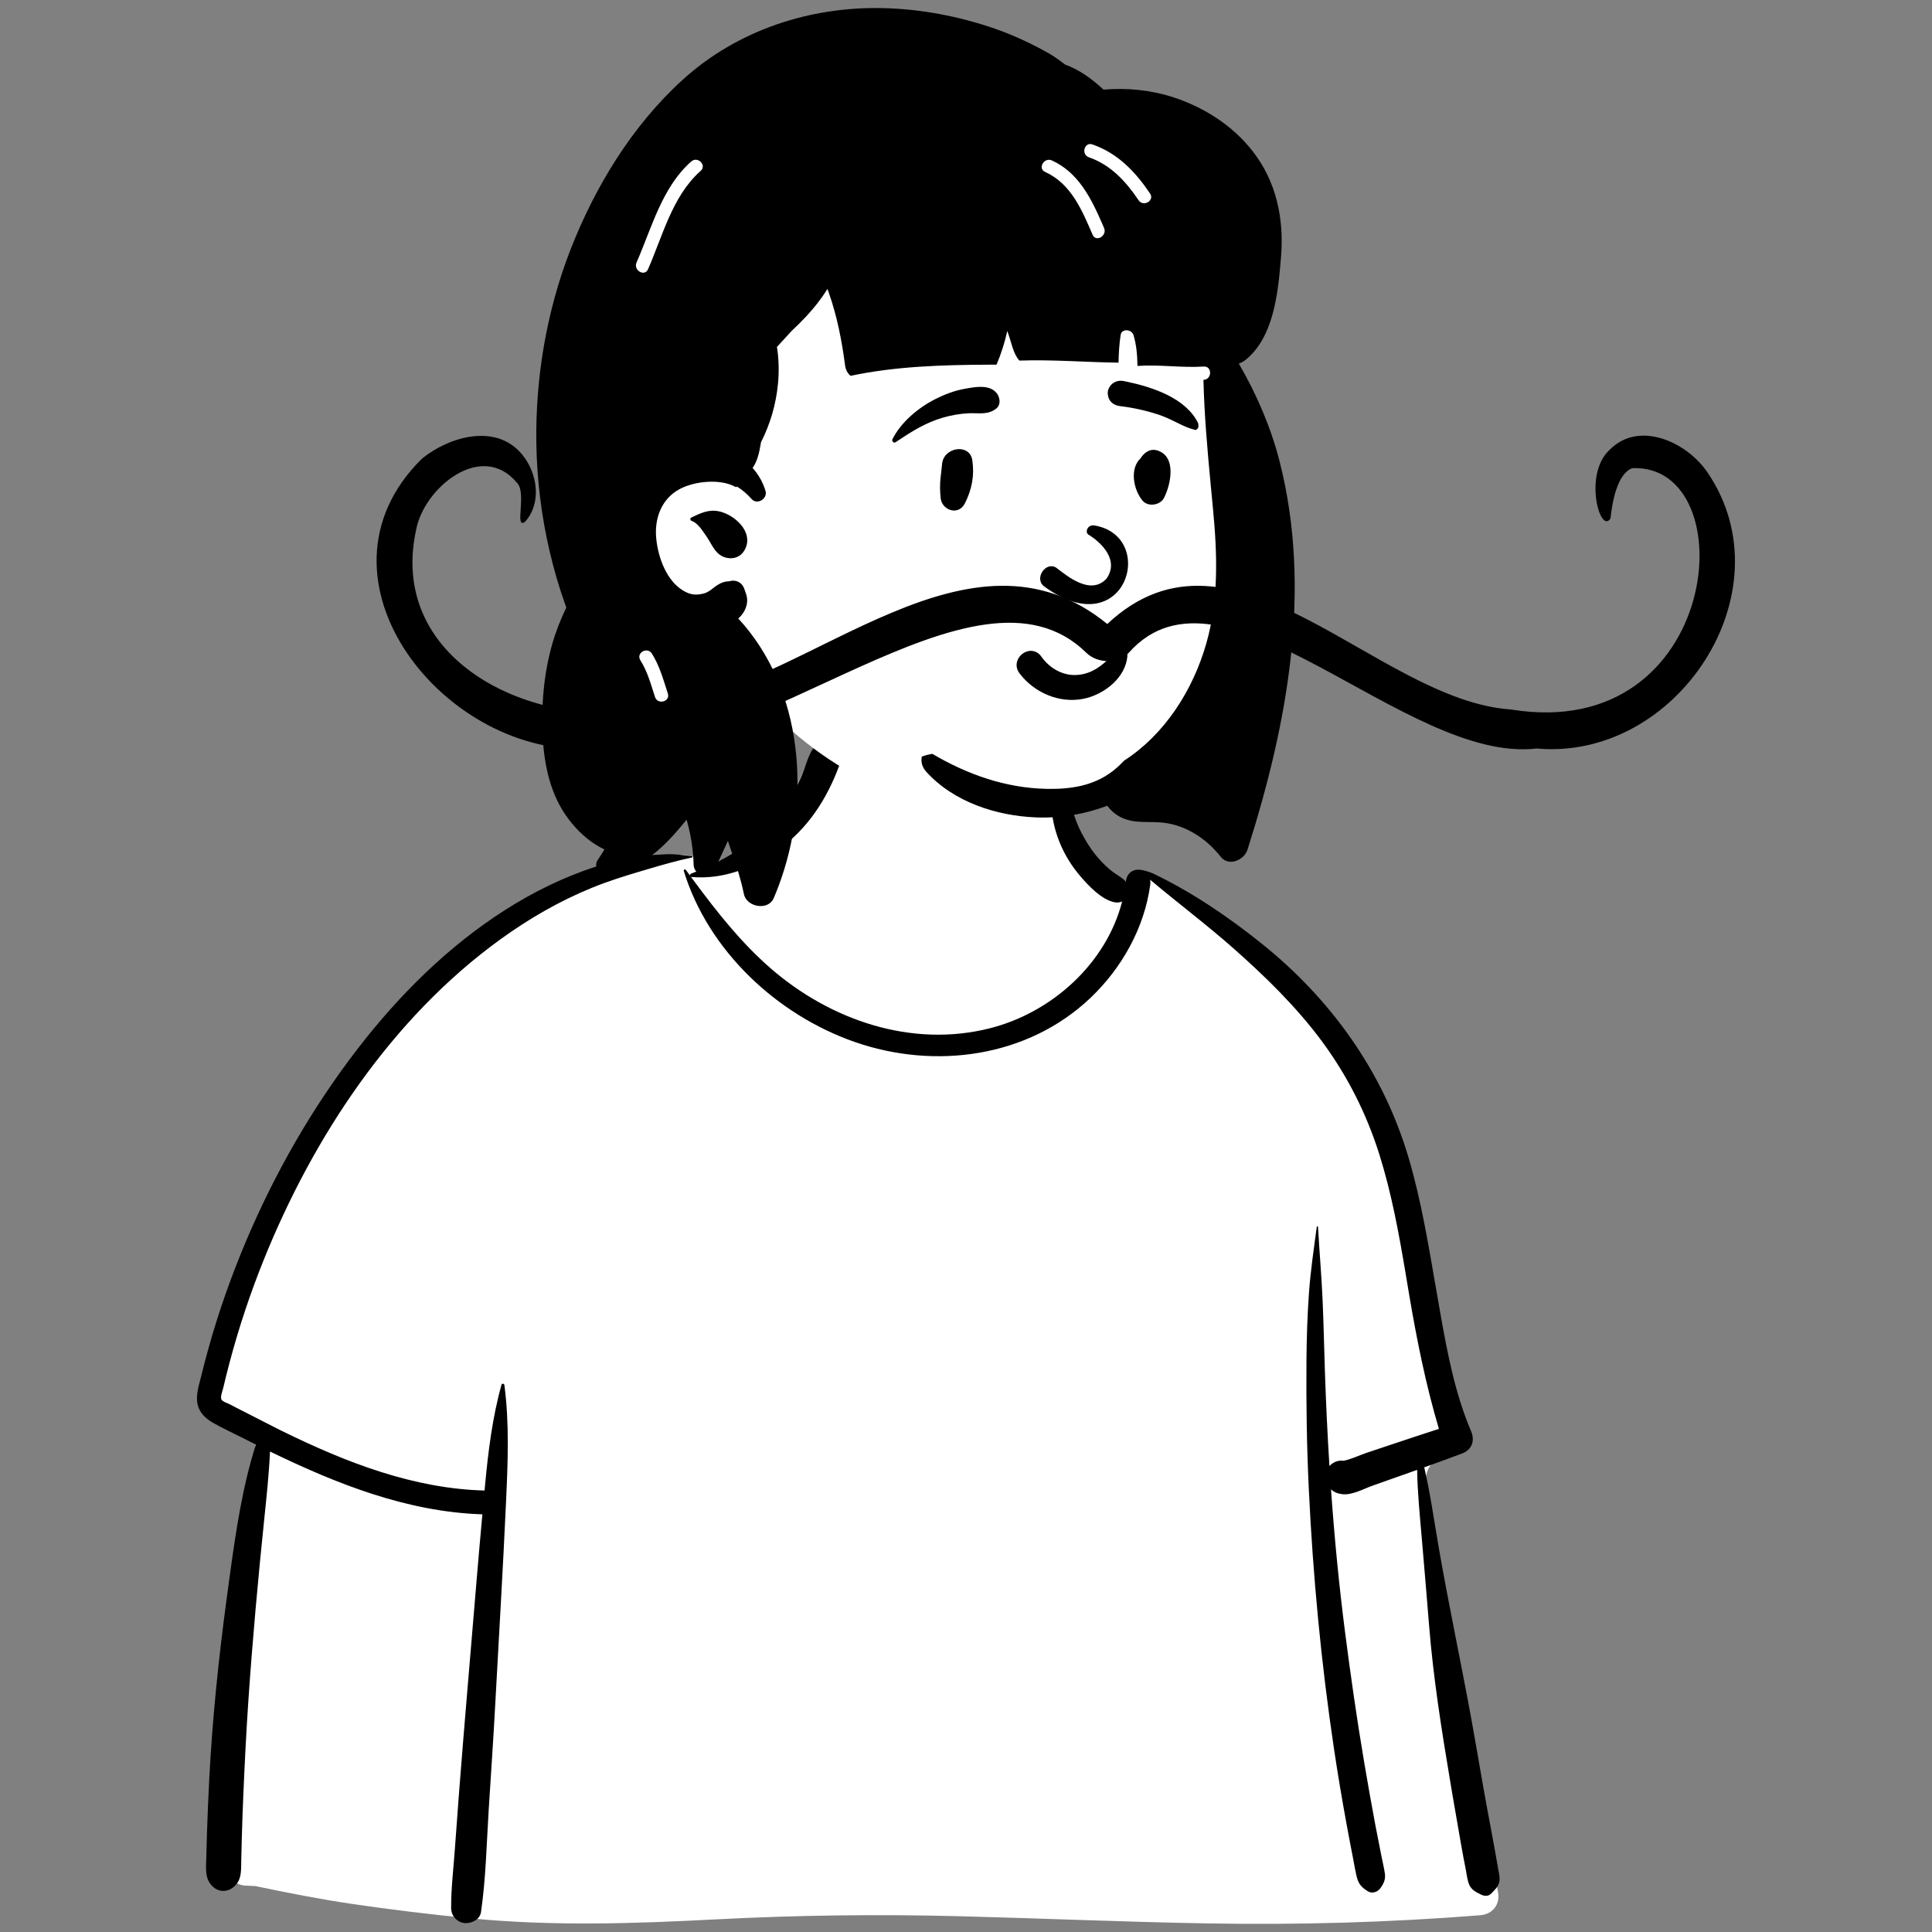 <svg xmlns="http://www.w3.org/2000/svg" id="svg4" width="240" height="240" viewBox="0 0 240 240" version="1.1" xmlns:svg="http://www.w3.org/2000/svg" xmlns:rdf="http://www.w3.org/1999/02/22-rdf-syntax-ns#" xmlns:cc="http://creativecommons.org/ns#" xmlns:dc="http://purl.org/dc/elements/1.1/"><rect x="0" y="0" width="240" height="240" fill="#808080" stroke="none"/><!--Generator: Sketch 62 (91390) - https://sketch.com--><g id="Introduction" fill="none" fill-rule="evenodd" stroke="none" stroke-width="1" transform="matrix(0.978,0,0,0.978,-9.831,-39.102)"><g id="variations" transform="translate(-366,-434)"><g id="images" transform="translate(126,110)"><g id="a-person/bust" transform="translate(240,324)"><g id="body/Tee-1" fill-rule="evenodd" transform="translate(31.056,135.053)"><path id="🎨-Background" fill="#ffffff" d="m 163.581,116.882 c -0.852,-4.811 -1.632,-9.635 -2.342,-14.47 -0.337,-2.295 -0.665,-4.593 -0.961,-6.894 -0.207,-1.612 -0.522,-3.456 0.575,-4.65 1.543,-1.681 2.944,-3.119 3.133,-5.526 0.178,-2.265 -0.588,-4.734 -1.067,-6.933 -1.004,-4.611 -2.254,-9.165 -3.635,-13.675 -1.403,-4.583 -2.941,-9.122 -4.502,-13.653 -1.459,-4.236 -2.862,-8.511 -4.762,-12.575 -3.607,-7.713 -9.708,-13.425 -17.249,-17.24 -1.875,-0.949 -5.701,-4.335 -7.66,-5.093 -1.801,-0.697 -1.795,1.338 -3.568,0.572 -1.417,-0.613 -2.737,-1.43 -3.53,-2.799 -0.862,-1.486 -3.022,-3.565 -3.351,-5.295 -0.697,-3.667 0.058,-6.789 -2.558,-9.549 C 109.782,-3.35 106.66,-5.029 103.43,-5.93 96.324,-7.913 86.847,-6.527 82.559,0.079 80.512,3.234 79.796,7.047 77.033,9.621 c -2.413,2.248 -1.873,3.785 -4.998,4.943 -0.177,0.066 -4.974,-0.964 -5.151,-0.898 -3.419,-0.732 -6.686,1.317 -9.823,2.506 -4.676,1.772 -9.128,4.079 -13.31,6.82 C 35.317,28.521 28.094,35.699 22.139,43.822 16.134,52.011 11.476,61.191 8.159,70.785 7.353,73.115 6.629,75.474 5.991,77.856 c -0.357,1.333 -0.739,2.716 -0.304,4.08 0.356,1.116 1.147,1.948 2.077,2.618 1.26,0.908 3.787,1.498 3.738,3.325 -0.038,1.389 -0.509,2.85 -0.738,4.222 -0.274,1.634 -0.498,3.278 -0.723,4.92 -1.023,7.471 -1.818,14.985 -2.17,22.519 -0.346,7.419 -0.634,14.989 -0.12,22.406 0.034,0.489 0.18,0.938 0.415,1.317 -0.22,0.084 -0.236,0.493 0.037,0.551 0.191,0.041 0.382,0.081 0.574,0.122 0.398,0.301 0.893,0.485 1.464,0.503 0.387,0.012 0.773,0.03 1.16,0.05 4.078,0.853 8.155,1.658 12.286,2.268 5.021,0.741 10.058,1.346 15.109,1.837 10.381,1.01 20.68,0.675 31.074,0.131 10.378,-0.543 20.75,-0.67 31.14,-0.4 10.398,0.271 20.793,0.723 31.193,0.908 11.62,0.207 23.221,-0.111 34.807,-1.035 1.589,-0.127 2.571,-1.391 2.258,-2.969 -1.877,-9.456 -4.004,-18.85 -5.685,-28.347 z"/><path id="🖍-Ink" fill="#000000" d="m 63.641,13.434 c 1.075,-0.047 2.17,0.127 3.242,0.233 0.093,0.009 0.129,0.153 0.024,0.175 -1.918,0.401 -3.816,0.949 -5.7,1.506 l -0.807,0.239 c -2.125,0.629 -4.187,1.277 -6.244,2.116 -4.099,1.671 -7.993,3.927 -11.576,6.519 -13.798,9.98 -23.785,25.09 -30.087,40.735 -1.711,4.249 -3.162,8.603 -4.336,13.03 -0.286,1.077 -0.554,2.159 -0.809,3.244 -0.075,0.318 -0.401,1.133 -0.222,1.458 0.158,0.288 0.772,0.465 1.058,0.615 l 0.964,0.5 c 1.88,0.969 5.011,2.562 5.325,2.717 l 0.49,0.241 c 8.009,3.928 16.567,7.259 25.58,7.489 l 0.071,-0.77 v 0 c 0.402,-4.257 0.929,-8.536 2.08,-12.662 0.062,-0.222 0.344,-0.147 0.37,0.05 0.641,4.885 0.436,9.807 0.213,14.714 -0.396,8.691 -0.922,17.377 -1.39,26.065 -0.234,4.346 -0.537,8.689 -0.81,13.033 -0.274,4.352 -0.362,8.809 -0.987,13.126 -0.139,0.962 -1.266,1.485 -2.119,1.384 -0.944,-0.112 -1.67,-0.944 -1.675,-1.897 -0.011,-2.515 0.304,-5.059 0.48,-7.567 0.167,-2.383 0.346,-4.765 0.529,-7.147 0.67,-8.693 1.441,-17.376 2.154,-26.065 0.253,-3.082 0.526,-6.161 0.807,-9.24 -9.548,-0.308 -18.468,-3.846 -26.977,-7.979 -0.123,2.798 -0.421,5.59 -0.709,8.376 -0.804,7.775 -1.513,15.547 -2.043,23.345 -0.268,3.939 -0.463,7.883 -0.633,11.827 -0.083,1.938 -0.151,3.877 -0.204,5.817 -0.017,0.646 -0.033,1.293 -0.047,1.94 l -0.029,1.481 c -0.024,0.939 -0.119,1.808 -0.908,2.491 -0.802,0.694 -1.885,0.731 -2.678,0 -1.062,-0.979 -0.874,-2.312 -0.843,-3.626 0.026,-1.109 0.058,-2.217 0.094,-3.325 0.073,-2.216 0.167,-4.432 0.281,-6.647 0.398,-7.743 1.195,-15.455 2.235,-23.136 L 8.209,104.874 C 8.968,99.362 9.801,93.725 11.496,88.415 10.836,88.086 10.178,87.756 9.522,87.423 8.359,86.834 7.156,86.281 6.025,85.631 5.128,85.115 4.355,84.407 4.105,83.363 3.826,82.2 4.252,80.927 4.535,79.792 l 0.025,-0.1 C 4.837,78.549 5.136,77.412 5.451,76.278 6.729,71.684 8.31,67.179 10.159,62.784 13.863,53.985 18.643,45.626 24.482,38.068 29.739,31.264 35.948,25.095 43.225,20.467 c 3.558,-2.262 7.349,-4.12 11.359,-5.433 1.874,-0.614 3.913,-1.148 5.876,-1.367 1.058,-0.118 2.118,-0.186 3.182,-0.232 z M 82.679,-0.508 c 1.277,-1.372 3.814,0.048 3.201,1.864 -1.442,4.273 -3.739,8.171 -7.323,10.979 -3.369,2.64 -7.386,4.354 -11.712,3.988 -0.033,-0.003 -0.062,-0.011 -0.088,-0.023 l 0.373,0.506 c 2.927,3.961 6.015,7.867 9.737,11.105 7.583,6.596 17.908,10.154 27.877,7.623 7.844,-1.991 14.755,-8.196 16.787,-16.104 -0.291,0.131 -0.638,0.175 -1.018,0.093 -1.626,-0.353 -3.236,-2.064 -4.285,-3.291 -1.135,-1.327 -2.021,-2.76 -2.67,-4.38 -1.189,-2.964 -1.57,-6.781 0.053,-9.653 0.2,-0.354 0.662,-0.156 0.701,0.19 l 0.062,0.539 c 0.313,2.691 0.703,5.294 1.971,7.748 0.621,1.2 1.365,2.372 2.27,3.378 0.485,0.538 1.01,1.052 1.577,1.503 0.553,0.439 1.222,0.757 1.717,1.261 l 0.091,0.097 0.003,-0.017 c 0.125,-1.065 0.872,-1.535 1.603,-1.505 0.707,0.028 1.538,0.34 1.86,0.489 l 0.03,0.014 c 4.934,2.369 9.477,5.457 13.753,8.883 8.843,7.085 15.468,16.348 18.679,27.255 1.576,5.353 2.48,10.869 3.434,16.36 l 0.588,3.364 c 0.891,5.069 1.886,10.237 3.897,14.952 0.52,1.22 0.119,2.364 -1.156,2.843 -1.593,0.599 -3.191,1.179 -4.792,1.752 0.786,3.374 1.265,6.864 1.855,10.255 1.252,7.207 2.786,14.368 4.101,21.565 0.672,3.68 1.279,7.372 1.951,11.053 0.323,1.772 0.661,3.542 0.989,5.314 0.177,0.955 0.337,1.914 0.506,2.87 l 0.029,0.159 c 0.097,0.505 0.218,1.027 0.079,1.532 -0.158,0.576 -0.608,0.983 -1.009,1.396 -0.33,0.34 -0.807,0.342 -1.212,0.157 l -0.133,-0.062 c -0.723,-0.338 -1.289,-0.675 -1.545,-1.491 -0.162,-0.516 -0.221,-1.098 -0.327,-1.63 -0.203,-1.02 -0.396,-2.041 -0.578,-3.065 -0.364,-2.049 -0.72,-4.099 -1.067,-6.151 l -0.324,-1.921 c -1.113,-6.621 -2.171,-13.283 -2.705,-19.974 -0.237,-2.969 -0.488,-5.935 -0.742,-8.901 l -0.19,-2.225 c -0.241,-2.816 -0.535,-5.704 -0.577,-8.558 l -0.957,0.34 v 0 l -4.671,1.652 v 0 c -1.158,0.409 -2.633,1.248 -3.879,1.096 -0.61,-0.075 -1.075,-0.267 -1.435,-0.616 0.43,6.073 1.012,12.135 1.788,18.166 0.706,5.488 1.489,10.968 2.413,16.424 0.458,2.701 0.928,5.4 1.439,8.092 0.255,1.346 0.519,2.69 0.791,4.033 0.135,0.67 0.297,1.341 0.402,2.016 0.121,0.774 -0.092,1.25 -0.524,1.886 -0.355,0.523 -1.064,0.791 -1.64,0.43 -0.762,-0.478 -1.159,-0.893 -1.383,-1.764 -0.204,-0.791 -0.327,-1.617 -0.485,-2.418 -0.291,-1.479 -0.572,-2.96 -0.844,-4.443 -0.568,-3.101 -1.091,-6.209 -1.558,-9.327 -1.647,-10.984 -2.692,-22.059 -3.22,-33.153 -0.26,-5.473 -0.341,-10.952 -0.295,-16.431 0.024,-2.808 0.115,-5.625 0.314,-8.426 0.201,-2.836 0.619,-5.615 0.993,-8.423 0.013,-0.099 0.153,-0.105 0.158,0 0.177,3.149 0.454,6.294 0.59,9.451 0.13,3.012 0.187,6.029 0.29,9.043 0.135,3.961 0.323,7.925 0.572,11.885 0.45,-0.493 1.129,-0.777 1.808,-0.666 0.984,-0.206 2.043,-0.723 2.98,-1.036 l 3.535,-1.181 v 0 c 1.859,-0.621 3.717,-1.238 5.582,-1.836 -1.667,-5.612 -2.81,-11.308 -3.785,-17.086 l -0.435,-2.599 c -0.861,-5.116 -1.789,-10.233 -3.349,-15.187 -1.64,-5.208 -4.093,-10.05 -7.348,-14.435 -3.209,-4.321 -7.112,-8.127 -11.131,-11.686 -3.441,-3.047 -7.122,-5.798 -10.631,-8.761 0.037,0.196 0.045,0.413 0.012,0.65 -0.746,5.463 -3.595,10.551 -7.566,14.335 -7.976,7.602 -19.784,9.18 -29.992,5.615 -9.875,-3.448 -18.606,-11.615 -21.691,-21.722 -0.053,-0.173 0.179,-0.242 0.272,-0.115 0.171,0.235 0.343,0.469 0.515,0.704 -0.012,-0.093 0.037,-0.195 0.152,-0.239 3.599,-1.39 7.133,-3.362 9.831,-6.151 1.315,-1.36 2.463,-2.9 3.368,-4.561 0.434,-0.796 0.824,-1.62 1.135,-2.471 l 0.079,-0.22 c 0.377,-1.067 0.692,-2.154 1.479,-2.999 z"/></g><g id="head/Medium-Bangs-3" fill-rule="evenodd" transform="translate(78.592,38.043)"><path id="path1" fill="#ffffff" d="m 54.206,8.238 c 11.996,0 27.02,13.689 31.418,19.515 3.697,4.898 3.174,30.129 3.174,45.096 0,3.13 -1.414,9.055 -1.928,12.049 C 84.988,95.87 76.791,105.072 60.566,105.072 c -13.211,0 -23.378,-4.186 -33.209,-14.893 -2.243,-2.443 -13.197,6.302 -15.437,3.153 -5.851,0 -10.744,-54.693 0.744,-71.097 C 24.152,5.83 42.21,8.238 54.206,8.238 Z"/><path id="path2" fill="#000000" d="m 18.151,12.09 c 6.932,-6.309 16.166,-9.344 25.483,-9.12 4.825,0.116 9.634,1.036 14.191,2.61 2.28,0.79 4.487,1.822 6.598,2.988 0.761,0.419 1.462,0.911 2.137,1.433 l 0.168,0.131 h 0.002 c 1.811,0.651 3.427,1.82 4.893,3.187 2.939,-0.235 5.901,0.03 8.742,0.936 3.955,1.264 7.616,3.578 10.187,6.865 2.995,3.826 3.991,8.467 3.635,13.258 l -0.066,0.814 c -0.351,4.232 -0.981,9.676 -4.453,12.457 -0.264,0.211 -0.556,0.372 -0.858,0.469 2.237,3.834 4.073,8.09 5.172,12.389 4.194,16.42 0.97,33.543 -4.073,49.369 -0.414,1.304 -2.385,2.171 -3.389,0.896 -1.792,-2.278 -4.394,-4.016 -7.323,-4.341 -1.806,-0.201 -3.604,0.163 -5.311,-0.657 -0.67,-0.323 -1.316,-0.852 -1.781,-1.494 -2.882,1.093 -5.985,1.608 -9.063,1.482 -5.051,-0.207 -10.451,-1.957 -13.927,-5.795 -0.558,-0.616 -0.699,-1.308 -0.571,-1.931 0.436,-0.156 0.883,-0.271 1.344,-0.344 4.407,2.598 9.265,4.335 14.486,4.444 3.017,0.063 5.959,-0.359 8.405,-2.243 0.529,-0.408 1.016,-0.86 1.466,-1.345 5.114,-3.291 8.72,-8.881 10.434,-14.869 1.597,-5.584 1.401,-11.398 0.851,-17.126 L 85.243,63.531 C 84.821,59.095 84.429,54.645 84.319,50.19 l 0.033,-0.002 v 0 c 1.08,-0.07 1.088,-1.761 0,-1.691 -2.814,0.182 -5.606,-0.28 -8.412,-0.078 -0.023,-1.327 -0.119,-2.647 -0.509,-3.927 -0.222,-0.731 -1.495,-0.875 -1.63,0 -0.18,1.171 -0.246,2.335 -0.266,3.511 -4.198,-0.056 -8.392,-0.409 -12.591,-0.264 -0.775,-0.826 -1.021,-2.292 -1.383,-3.311 -0.053,-0.15 -0.106,-0.298 -0.161,-0.448 -0.318,1.457 -0.77,2.881 -1.363,4.276 l -1.03,0.004 c -5.843,0.027 -11.804,0.202 -17.509,1.416 -0.397,-0.305 -0.633,-0.836 -0.696,-1.318 -0.414,-3.14 -1.004,-6.196 -2.051,-9.188 l -0.15,-0.422 c -0.012,-0.035 -0.025,-0.072 -0.039,-0.111 -0.771,1.245 -1.692,2.406 -2.695,3.487 -0.592,0.637 -1.212,1.247 -1.848,1.839 -0.618,0.687 -1.257,1.363 -1.877,2.052 0.024,0.125 0.045,0.253 0.063,0.382 0.19,1.43 0.209,2.88 0.07,4.315 -0.251,2.595 -0.983,5.095 -2.16,7.408 l -0.037,0.232 c -0.179,1.084 -0.433,2.204 -1.026,3.02 0.741,0.83 1.311,1.822 1.642,2.924 0.295,0.981 -1.062,1.831 -1.766,1.028 -0.559,-0.638 -1.18,-1.165 -1.862,-1.586 -0.043,0.059 -0.121,0.087 -0.208,0.038 -1.899,-1.055 -5.125,-0.735 -7.023,0.258 -2.36,1.234 -3.281,3.768 -3.019,6.336 0.251,2.454 1.325,5.322 3.406,6.579 0.955,0.577 1.699,0.626 2.713,0.349 0.324,-0.088 0.726,-0.358 0.899,-0.493 l 0.17,-0.136 c 0.665,-0.526 1.284,-0.886 2.069,-0.899 0.803,-0.25 1.609,0.097 1.916,0.939 l 0.019,0.054 c 0.144,0.429 0.406,0.968 0.349,1.623 -0.059,0.702 -0.38,1.34 -0.86,1.854 -0.082,0.089 -0.171,0.178 -0.262,0.26 8.261,8.946 9.321,22.887 5.085,34.063 -0.184,0.49 -0.38,0.974 -0.585,1.454 -0.708,1.644 -3.433,1.135 -3.78,-0.495 -0.104,-0.488 -0.218,-0.974 -0.342,-1.456 -0.229,-0.89 -0.492,-1.773 -0.787,-2.642 l -0.113,-0.325 c -0.251,-0.719 -0.486,-1.444 -0.739,-2.162 l -0.025,-0.082 c -0.009,-0.033 -0.02,-0.07 -0.032,-0.112 l -0.429,0.936 v 0 l -1.304,2.826 c -0.61,1.319 -2.548,0.602 -2.62,-0.669 l -0.002,-0.043 c -0.006,-0.235 -0.015,-0.467 -0.03,-0.697 -0.093,-1.727 -0.391,-3.405 -0.864,-5.047 l -0.171,0.212 c -2.542,3.144 -5.526,6.092 -9.619,6.817 -1.027,0.182 -2.189,-0.892 -1.483,-1.93 0.292,-0.429 0.573,-0.869 0.839,-1.315 -0.23,-0.108 -0.448,-0.22 -0.649,-0.334 C 6.033,108.627 4.74,107.384 3.671,105.974 1.404,102.986 0.593,99.224 0.394,95.542 0.183,91.651 0.525,87.549 1.588,83.795 2.049,82.172 2.672,80.614 3.392,79.103 3.342,78.968 3.293,78.833 3.244,78.697 2.467,76.529 1.829,74.312 1.299,72.069 0.23,67.542 -0.345,62.871 -0.415,58.22 -0.542,49.886 0.895,41.419 3.923,33.648 7.049,25.634 11.752,17.913 18.151,12.09 Z m -3.894,72.861 c -0.574,-0.904 -2.011,-0.089 -1.478,0.821 l 0.02,0.033 c 0.911,1.435 1.337,3.067 1.861,4.667 0.336,1.029 1.969,0.59 1.629,-0.45 l -0.113,-0.347 c -0.521,-1.622 -0.997,-3.271 -1.92,-4.723 z m 5.001,-17.263 0.381,-0.185 c 1.203,-0.574 2.257,-0.966 3.679,-0.464 1.904,0.67 3.942,2.803 2.656,4.872 -0.473,0.763 -1.314,1.067 -2.18,0.888 -1.46,-0.303 -1.837,-1.618 -2.578,-2.698 l -0.128,-0.183 C 20.637,69.264 20.066,68.361 19.313,68.104 19.142,68.045 19.07,67.779 19.258,67.688 Z m 1.073,-43.931 0.123,-0.11 c 0.818,-0.723 -0.382,-1.915 -1.196,-1.196 -3.723,3.291 -5.015,8.441 -6.946,12.831 -0.433,0.987 1.023,1.849 1.46,0.854 C 15.614,31.947 16.836,26.936 20.331,23.757 Z M 65.066,22.318 c -0.973,-0.438 -1.824,0.978 -0.889,1.444 l 0.035,0.017 c 3.287,1.486 4.686,4.85 6.025,7.974 0.427,0.998 1.882,0.137 1.46,-0.852 L 71.455,30.34 C 70.058,27.121 68.428,23.84 65.066,22.318 Z m 5.153,-2.033 c -1.031,-0.357 -1.473,1.274 -0.45,1.632 2.787,0.97 4.699,3.062 6.311,5.455 0.604,0.896 2.068,0.051 1.458,-0.854 -1.872,-2.777 -4.094,-5.108 -7.318,-6.233 z"/></g><g id="face/Smiling" fill="#000000" fill-rule="evenodd" transform="translate(112.183,77.354)"><path id="path3" d="m 30.969,50.92 c -1.42,-0.58 -2.687,-1.546 -3.614,-2.781 -0.322,-0.429 -0.406,-0.883 -0.338,-1.297 0.076,-0.466 0.352,-0.889 0.728,-1.172 0.377,-0.284 0.849,-0.425 1.305,-0.353 0.396,0.062 0.791,0.279 1.103,0.73 l 0.065,0.09 c 0.551,0.745 1.268,1.357 2.086,1.751 0.788,0.38 1.67,0.557 2.582,0.454 1.737,-0.196 2.935,-1.136 4.208,-2.413 0.158,-0.161 0.316,-0.327 0.474,-0.496 0.1,-0.153 0.239,-0.251 0.394,-0.303 0.171,-0.057 0.365,-0.054 0.543,0.008 0.171,0.06 0.324,0.173 0.427,0.324 0.098,0.143 0.153,0.32 0.135,0.524 -0.117,1.323 -0.808,2.503 -1.79,3.431 -1.091,1.03 -2.536,1.742 -3.898,1.992 -1.5,0.275 -3.028,0.078 -4.411,-0.487 z M 36.088,30.512 c 1.595,0.97 4.026,3.232 2.31,5.637 -2.02,2.121 -4.929,-0.311 -6.362,-1.41 -1.329,-0.852 -2.822,1.34 -1.589,2.335 10.357,7.671 14.56,-6.308 6.448,-7.702 -0.893,-0.154 -1.225,0.84 -0.807,1.141 z M 17.527,21.589 c 0.176,-2.189 3.509,-2.686 3.84,-0.52 0.297,1.94 -0.053,3.723 -0.926,5.469 -0.835,1.669 -2.933,0.89 -3.091,-0.629 -0.213,-2.037 0.068,-2.958 0.178,-4.32 z m 25.366,-0.969 c 0.465,-0.609 1.135,-1.024 1.939,-0.789 2.511,0.734 1.771,4.3 0.889,6.036 -0.479,0.943 -2.028,1.182 -2.728,0.352 -1.141,-1.353 -1.687,-4.056 -0.237,-5.39 0.039,-0.069 0.083,-0.138 0.137,-0.209 z m -22.487,-8.609 0.397,-0.069 c 1.227,-0.212 2.753,-0.416 3.621,0.571 0.46,0.523 0.619,1.496 0,1.997 -1.088,0.881 -2.292,0.54 -3.596,0.614 -1.075,0.062 -2.108,0.24 -3.143,0.536 -2.272,0.649 -4.122,1.835 -6.063,3.137 -0.255,0.171 -0.514,-0.155 -0.393,-0.393 1.12,-2.194 3.29,-3.997 5.464,-5.096 1.16,-0.586 2.43,-1.073 3.714,-1.296 z m 20.198,-0.983 0.304,0.062 c 3.304,0.691 7.596,2.071 9.16,5.317 0.06,0.459 -0.003,0.557 -0.055,0.622 l -0.017,0.021 c -0.042,0.055 -0.076,0.131 -0.275,0.193 -0.055,-0.013 -0.111,-0.027 -0.167,-0.042 -0.717,-0.188 -1.284,-0.447 -1.834,-0.716 L 47.125,16.192 C 46.434,15.853 45.737,15.527 44.998,15.286 43.422,14.771 41.8,14.409 40.153,14.215 c -0.357,-0.042 -0.701,-0.162 -0.972,-0.369 -0.257,-0.196 -0.454,-0.467 -0.544,-0.828 -0.116,-0.467 -0.083,-0.82 0.168,-1.242 0.188,-0.316 0.458,-0.536 0.767,-0.661 0.315,-0.128 0.674,-0.159 1.031,-0.087 z"/></g><g id="facial-hair/Moustache-8" fill="#000000" fill-rule="evenodd" transform="translate(104.577,109.479)"><path id="path4" d="m 109.93,-12.365 c -3.38,3.084 -1.208,10.811 0.109,8.722 0.196,-1.934 0.8,-5.641 2.76,-6.39 14.415,-0.615 11.438,35.041 -15.414,30.652 C 80.277,19.464 62.207,-5.322 46.119,9.761 28.638,-4.483 8.9,16.872 -9.1,19.796 -23.736,24.531 -45.607,15.837 -41.669,-2.213 c 0.984,-5.296 8.306,-11.355 12.79,-5.98 1.325,1.277 -0.358,5.953 1.035,4.986 2.168,-2.396 1.603,-6.223 -0.401,-8.609 -3.319,-3.952 -9.234,-2.223 -12.675,0.568 -15.525,15.279 3.174,38.342 21.888,36.818 20.507,2.509 48.395,-26.001 62.491,-12.151 1.437,1.412 4.138,1.413 5.388,0.001 11.984,-13.538 35.112,14.13 51.819,12.155 17.768,1.619 31.988,-19.834 21.733,-35.003 -2.555,-3.856 -8.695,-6.763 -12.468,-2.938 z"/></g></g></g></g></g></svg>
